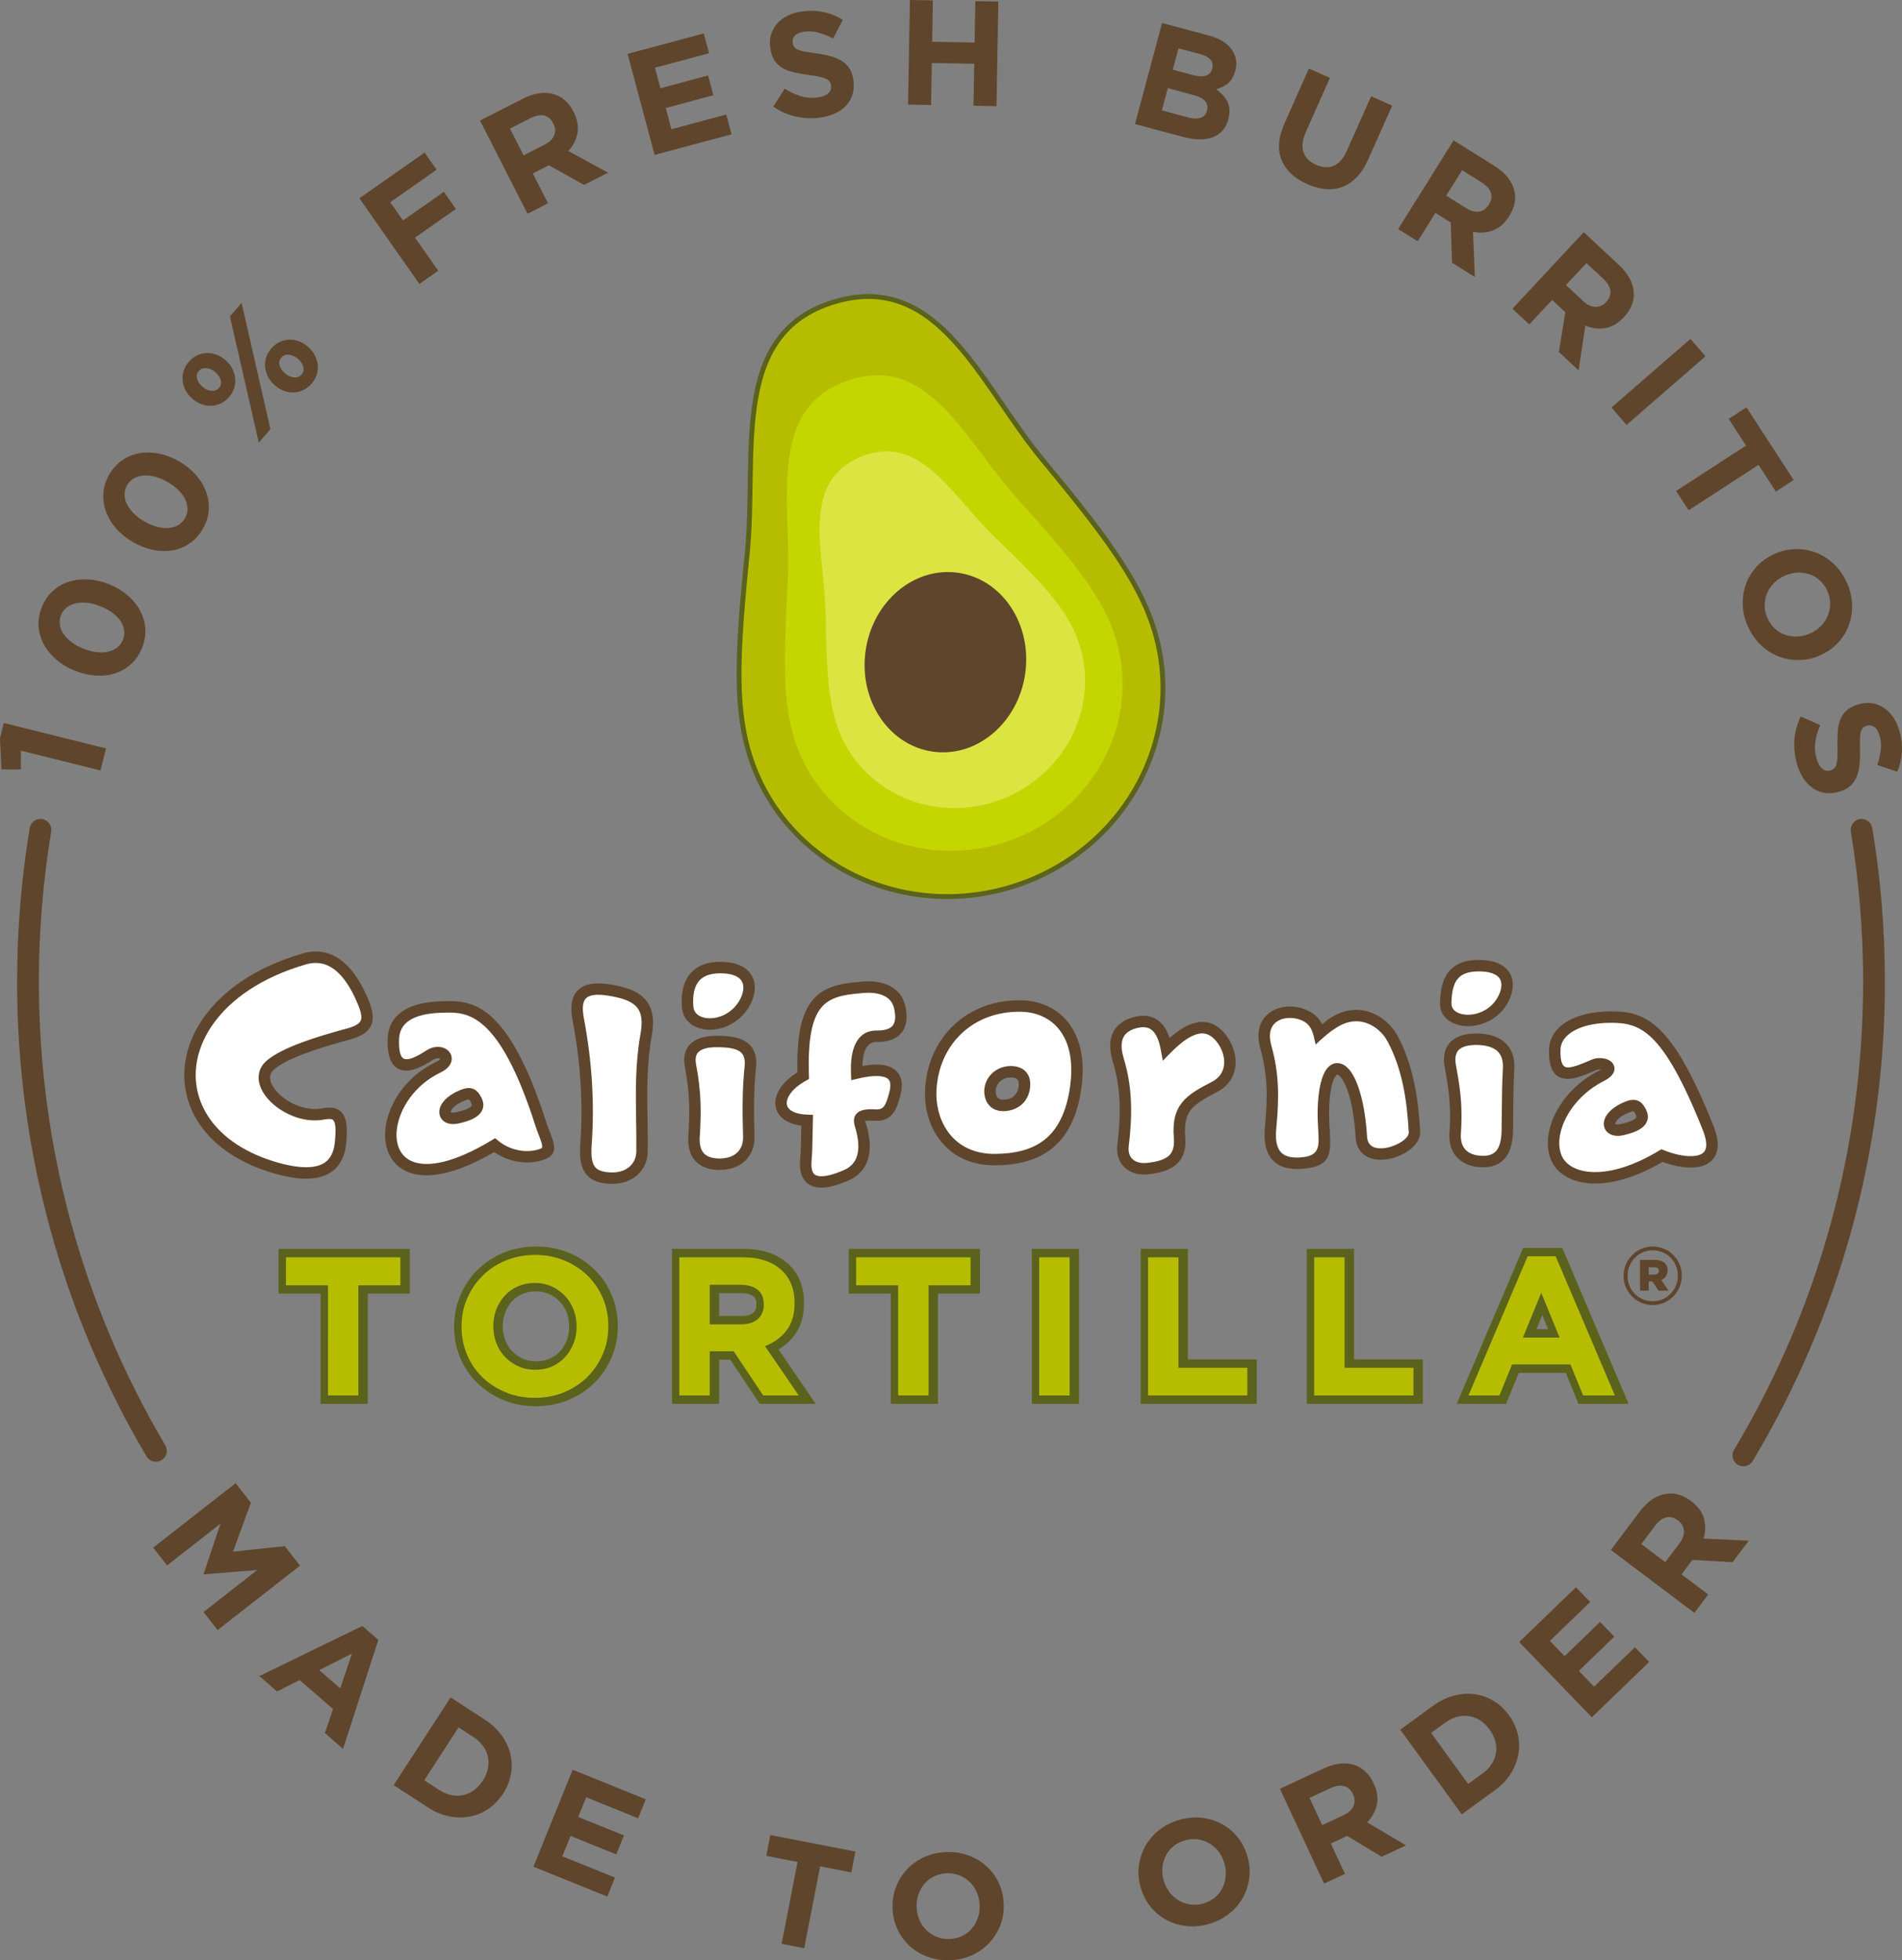 <?xml version="1.0" encoding="utf-8"?>
<!-- Generator: Adobe Illustrator 17.1.0, SVG Export Plug-In . SVG Version: 6.00 Build 0)  -->
<!DOCTYPE svg PUBLIC "-//W3C//DTD SVG 1.1//EN" "http://www.w3.org/Graphics/SVG/1.1/DTD/svg11.dtd">
<svg version="1.1" id="Layer_1" xmlns="http://www.w3.org/2000/svg" xmlns:xlink="http://www.w3.org/1999/xlink" x="0px" y="0px"
	 viewBox="0 0 264.219 272.289" enable-background="new 0 0 264.219 272.289" xml:space="preserve">
<rect x="0" y="0" width="264.219" height="272.289" fill="#808080" stroke="none"/>
<g>
	<path fill-rule="evenodd" clip-rule="evenodd" fill="#5F452B" d="M61.107,147.055c-0.231-0.108-0.615-0.077-1.041,0.2
		c-1.469,0.965-2.941,1.648-4.124,1.411c-1.333-0.267-2.179-1.492-2.093-4.332c0.05-1.611,0.703-2.965,2.136-3.912
		c1.21-0.798,2.979-1.28,5.419-1.337l0.242-0.006c3.623-0.097,8.807-0.234,14.284,16.934c0.114,0.361,0.266,0.749,0.408,1.116
		c0.679,1.751,1.236,3.192-0.628,3.896c-1.279,0.483-2.619,0.549-3.866,0.322c-1.183-0.214-2.287-0.691-3.185-1.323
		c-5.58,3.261-9.521,3.768-11.968,2.779c-1.256-0.506-2.131-1.389-2.649-2.495c-0.498-1.068-0.65-2.338-0.485-3.67
		c0.413-3.33,2.857-7.141,6.949-9.093c0.404-0.192,0.6-0.35,0.649-0.464C61.145,147.072,61.128,147.063,61.107,147.055
		 M80.613,158.874c0.201-2.823,0.206-5.657,0.033-8.484c-0.183-2.894-0.553-5.784-1.099-8.65c-0.456-2.401,0.029-3.819,1.201-4.571
		c1.082-0.696,2.689-0.692,4.628-0.323c2.018,0.382,3.482,1.004,4.38,2.12c0.914,1.137,1.182,2.694,0.78,4.92
		c-0.707,3.917-0.645,7.786-0.585,11.644c0.025,1.483,0.048,2.964,0.029,4.453c-0.018,1.283-0.533,2.394-1.398,3.189
		c-0.84,0.776-2.014,1.245-3.37,1.265c-1.997,0.027-3.208-0.499-3.918-1.527C80.622,161.932,80.492,160.582,80.613,158.874z
		 M94.734,139.944c-0.034-0.42-0.044-0.845-0.025-1.267c0.059-1.287,0.386-2.463,1.124-3.373c0.754-0.929,1.9-1.546,3.565-1.674
		c0.333-0.027,0.697-0.031,1.093-0.014c1.047,0.045,1.877,0.255,2.515,0.58c0.682,0.347,1.156,0.824,1.459,1.38
		c0.297,0.548,0.411,1.16,0.384,1.788c-0.029,0.705-0.242,1.428-0.581,2.092c-0.829,1.634-2.17,2.682-3.57,3.197
		c-0.892,0.327-1.812,0.441-2.652,0.35c-0.883-0.096-1.683-0.414-2.275-0.942C95.185,141.539,94.802,140.829,94.734,139.944z
		 M95.14,148.166c-0.22-1.165-0.086-2.265,0.707-3.101c0.737-0.772,2.016-1.242,4.084-1.194h0.003
		c1.353,0.032,2.636,0.187,3.591,0.775c1.067,0.657,1.685,1.756,1.496,3.612c-0.174,1.702-0.249,3.257-0.269,4.808
		c-0.021,1.56,0.014,3.132,0.059,4.843v0.003v0.005c0.026,1.183-0.348,2.309-1.137,3.155c-0.782,0.838-1.952,1.389-3.512,1.43l0,0
		h-0.01h-0.004c-0.129,0.003-0.257,0.003-0.384,0.001c-1.026-0.027-2.024-0.271-2.8-0.9c-0.796-0.643-1.321-1.649-1.358-3.173
		c-0.002-0.118-0.002-0.237,0.001-0.359v-0.036c0.113-1.712,0.176-3.248,0.119-4.811C95.671,151.662,95.494,150.048,95.14,148.166z
		 M108.053,151.75c0.457-0.976,1.376-1.965,2.723-2.789c-0.12-5.111,0.576-8.098,1.993-9.898c1.515-1.93,3.726-2.449,6.566-2.672
		c1.594-0.2,3.038-0.04,4.163,0.504c1.138,0.548,1.94,1.469,2.246,2.783c0.139,0.591,0.2,1.129,0.195,1.615
		c-0.009,0.921-0.266,1.646-0.727,2.197c-0.461,0.555-1.103,0.907-1.882,1.088c-0.456,0.107-0.971,0.154-1.531,0.148
		c-0.861-0.009-1.358,0.491-1.633,1.194c-0.244,0.619-0.346,1.387-0.371,2.15c1.292-0.23,2.471-0.273,3.39-0.027
		c0.496,0.136,0.923,0.352,1.268,0.668c0.36,0.332,0.616,0.757,0.741,1.288c0.138,0.59,0.108,1.309-0.125,2.172
		c-0.24,0.891-0.476,1.719-0.942,2.372c-0.545,0.762-1.316,1.215-2.552,1.135c-0.909-0.058-1.31-0.023-1.407,0.076
		c-0.027,0.026,0.079,0.139,0.147,0.366h0.002c0.571,1.913,0.652,3.513,0.29,4.796c-0.401,1.415-1.315,2.426-2.68,3.033
		c-1.646,0.731-3.079,1.106-4.188,1.01c-0.515-0.045-0.973-0.189-1.365-0.443c-0.401-0.263-0.717-0.631-0.933-1.116
		c-0.267-0.6-0.369-1.365-0.287-2.315c0.106-1.238,0.125-2.435,0.145-3.63c0.005-0.371,0.012-0.741,0.017-1.107
		c-1.106-0.137-1.952-0.479-2.542-0.955c-0.574-0.462-0.914-1.044-1.027-1.692C107.638,153.085,107.742,152.417,108.053,151.75z
		 M132.523,142.366c2.36-2.211,5.618-3.504,9.423-3.413c0.348,0.008,0.674,0.032,0.976,0.069c2.145,0.269,4.061,1.248,5.423,2.951
		c1.34,1.67,2.13,4.025,2.055,7.061c-0.014,0.588-0.059,1.186-0.134,1.788h-0.003c-0.55,4.369-2.086,7.116-4.239,8.787
		c-2.149,1.672-4.866,2.234-7.811,2.256c-0.182,0.002-0.356-0.001-0.521-0.007c-3.1-0.111-5.396-1.396-6.923-3.249
		c-1.513-1.835-2.256-4.223-2.273-6.57c0-0.168,0.002-0.331,0.007-0.484C128.635,147.869,130.1,144.637,132.523,142.366z
		 M140.486,149.661c-0.601-0.015-1.143,0.189-1.533,0.533c-0.376,0.332-0.616,0.801-0.635,1.333v-0.001
		c-0.002,0.036-0.002,0.066-0.002,0.087v0.003c0.002,0.311,0.077,0.61,0.241,0.819h0.004c0.144,0.183,0.386,0.309,0.746,0.322l0,0
		l0.081,0.001h0.003c0.508-0.003,1.057-0.155,1.471-0.516c0.323-0.282,0.569-0.71,0.645-1.316c0.014-0.114,0.023-0.201,0.024-0.268
		c0.008-0.359-0.072-0.591-0.208-0.729c-0.143-0.143-0.36-0.221-0.612-0.251h-0.004c-0.07-0.01-0.146-0.016-0.218-0.017H140.486z
		 M200.043,139.308c0.04-1.65,0.295-3.142,1.147-4.248c0.88-1.144,2.321-1.808,4.684-1.706c1.046,0.045,1.868,0.251,2.497,0.573
		c0.659,0.334,1.117,0.795,1.408,1.331c0.287,0.528,0.398,1.118,0.371,1.726c-0.031,0.706-0.249,1.432-0.59,2.104
		c-0.889,1.748-2.424,2.795-3.983,3.224c-0.851,0.235-1.719,0.285-2.498,0.165c-0.821-0.127-1.556-0.447-2.098-0.943
		C200.376,140.981,200.02,140.232,200.043,139.308z M200.695,148.257c-0.072-0.387-0.113-0.784-0.105-1.179
		c0.021-0.769,0.223-1.506,0.715-2.121c0.49-0.606,1.237-1.065,2.337-1.274c0.479-0.09,1.028-0.133,1.662-0.117v0.001
		c0.118,0.002,0.212,0.006,0.288,0.01c1.304,0.068,2.489,0.412,3.363,1.149v0.002c0.908,0.767,1.451,1.913,1.414,3.548v0.004
		c-0.002,0.088-0.005,0.162-0.009,0.215c-0.118,2.237-0.131,3.749-0.143,5.432c-0.007,0.962-0.012,1.979-0.037,3.19
		c-0.024,1.092-0.186,2.266-0.732,3.212c-0.596,1.035-1.6,1.767-3.258,1.807l-0.004-0.001c-0.113,0.002-0.228,0.003-0.341,0
		c-1.045-0.027-2.129-0.293-2.975-0.943c-0.88-0.677-1.491-1.73-1.528-3.294c-0.002-0.104-0.002-0.211,0.001-0.317v-0.035
		c0.112-1.693,0.129-3.071,0.028-4.492C201.269,151.622,201.05,150.143,200.695,148.257z M161.016,141.854
		c0.632,0.516,1.115,1.291,1.457,2.331c1.372-1.218,2.635-1.946,3.801-2.162c1.601-0.298,2.961,0.305,4.105,1.849
		c0.218,0.294,0.41,0.603,0.574,0.921c0.544,1.055,0.796,2.244,0.654,3.371c-0.148,1.169-0.711,2.258-1.795,3.064
		c-0.225,0.166-0.47,0.318-0.734,0.455c-1.665,0.858-2.895,1.54-3.617,2.437c-0.686,0.85-0.963,1.993-0.811,3.848
		c0.143,1.716-0.279,2.921-1.233,3.767c-0.893,0.793-2.218,1.202-3.963,1.381c-0.379,0.041-0.746,0.039-1.094-0.003
		c-0.813-0.099-1.546-0.409-2.105-0.924c-0.571-0.526-0.95-1.251-1.045-2.159c-0.034-0.322-0.032-0.662,0.013-1.018
		c0.221-1.847,0.37-3.732,0.311-5.643c-0.059-1.905-0.326-3.855-0.934-5.851c-0.044-0.147-0.077-0.254-0.093-0.315
		c-0.377-1.391-0.388-2.613,0.033-3.614c0.442-1.052,1.322-1.82,2.703-2.241l0.002-0.003c0.06-0.018,0.123-0.039,0.193-0.057
		C158.879,140.896,160.071,141.077,161.016,141.854z M175.086,145.679c-0.652-2.33-0.036-3.939,1.132-4.893
		c0.626-0.509,1.405-0.813,2.226-0.929l0,0c0.799-0.11,1.64-0.04,2.415,0.193v0.001c1.207,0.365,2.27,1.124,2.82,2.232
		c0.567-0.513,1.135-0.915,1.703-1.22c1.386-0.749,2.741-0.919,3.973-0.714c1.227,0.207,2.315,0.786,3.184,1.538
		c0.664,0.572,1.201,1.249,1.573,1.94c1.127,2.088,1.859,4.289,2.34,6.549c0.477,2.234,0.707,4.524,0.837,6.814
		c0.081,1.427-1.393,2.786-3.161,3.454c-0.556,0.21-1.147,0.357-1.725,0.419c-0.601,0.064-1.196,0.037-1.738-0.105
		c-1.279-0.337-2.236-1.247-2.341-2.976c-0.254-4.247-1.092-7.044-1.999-8.258c-0.218-0.289-0.397-0.447-0.531-0.468
		c-0.045-0.007-0.117,0.05-0.213,0.171c-0.515,0.646-0.893,2.196-0.949,4.74c-0.021,0.979,0.033,1.89,0.079,2.7
		c0.203,3.423,0.314,5.299-4.201,5.505c-1.842,0.082-3.134-0.438-3.939-1.488c-0.771-1.005-1.029-2.453-0.854-4.284
		c0.202-2.097,0.302-3.931,0.218-5.692C175.852,149.169,175.594,147.49,175.086,145.679z M222.433,148.556
		c-0.215-0.03-0.458-0.007-0.662,0.077l-0.331,0.141c-1.343,0.569-2.632,1.114-3.729,1.081c-1.59-0.048-2.612-1.056-2.52-4.117
		c0.05-1.607,0.982-2.98,2.63-3.924c1.458-0.834,3.502-1.329,5.993-1.328c2.403,0.001,4.527,0.34,6.834,2.617
		c2.184,2.15,4.505,6.085,7.375,13.28c0.479,1.199,0.648,2.176,0.579,2.961c-0.084,0.988-0.517,1.691-1.186,2.162
		c-0.612,0.431-1.405,0.636-2.287,0.669c-1.284,0.05-2.799-0.271-4.177-0.779c-0.9,0.527-1.773,0.978-2.616,1.357
		c-3.093,1.395-5.771,1.822-7.873,1.586c-2.237-0.248-3.856-1.243-4.695-2.632c-0.089-0.149-0.173-0.307-0.247-0.472
		c-0.877-1.945-0.567-4.51,0.732-6.911c1.181-2.177,3.181-4.243,5.845-5.587C222.233,148.666,222.345,148.608,222.433,148.556z
		 M226.265,154.538c-1.098,0.458-1.674,0.98-1.846,1.407c-0.032,0.08-0.045,0.14-0.036,0.176c0,0.003,0-0.004,0.004-0.001
		c0.114,0.088,0.368,0.107,0.758,0.02c1.186-0.267,1.855-0.548,2.108-0.862c0.113-0.141,0.043-0.383-0.166-0.712l0.001-0.004
		c-0.089-0.138-0.144-0.202-0.18-0.208C226.795,154.337,226.582,154.406,226.265,154.538z M28.294,141.343
		c2.646-3.745,7.246-7.02,13.759-8.905c2.265-0.654,4.097-0.072,5.57,1.131c1.396,1.14,2.439,2.833,3.209,4.526
		c0.764,1.671,1.138,2.919,0.852,3.965c-0.308,1.129-1.278,1.858-3.188,2.372c-2.048,0.552-4.199,1.179-6.065,1.873
		c-1.831,0.682-3.398,1.428-4.342,2.225c-0.34,0.288-0.517,0.611-0.562,0.945c-0.065,0.473,0.109,1.014,0.458,1.553
		c0.391,0.604,0.984,1.19,1.707,1.684c1.338,0.916,3.077,1.495,4.724,1.289c1.395-0.264,2.415-0.244,3.119,0.604h0.003
		c0.605,0.729,0.787,2.034,0.539,4.331c-0.043,0.417-0.117,0.809-0.218,1.171c-0.41,1.477-1.253,2.463-2.437,3.035
		c-1.118,0.539-2.52,0.685-4.131,0.512c-0.919-0.1-1.914-0.303-2.969-0.595c-4.925-1.369-8.412-3.799-10.475-6.736
		c-1.578-2.248-2.322-4.788-2.238-7.378C25.691,146.369,26.589,143.757,28.294,141.343z M64.49,152.9
		c-1.096,0.458-1.671,0.981-1.844,1.408c-0.032,0.081-0.043,0.139-0.036,0.176c0,0.003,0-0.003,0.004-0.002
		c0.114,0.088,0.37,0.107,0.758,0.021c1.186-0.267,1.856-0.549,2.108-0.862c0.115-0.142,0.043-0.381-0.167-0.712v-0.003
		c-0.087-0.137-0.142-0.202-0.177-0.208C65.024,152.699,64.81,152.767,64.49,152.9z M119.335,136.391h0.002H119.335z"/>
	<path fill-rule="evenodd" clip-rule="evenodd" fill="#5A621C" d="M212.359,173.336h3.891h0.772l0.302,0.714l8.224,19.326
		l0.691,1.625h-1.762h-4.416h-0.783l-0.299-0.731l-1.456-3.573h-6.548l-1.455,3.573L209.224,195h-0.785h-4.303h-1.763l0.689-1.625
		l8.224-19.326l0.305-0.714H212.359z M182.702,173.476h4.224h1.17v1.166v14.185h8.398h1.168v1.166v3.839V195h-1.168h-13.792h-1.166
		v-1.168v-19.19v-1.166H182.702z M159.628,173.476h4.222h1.17v1.166v14.185h8.399h1.169v1.166v3.839V195h-1.169h-13.79h-1.166
		v-1.168v-19.19v-1.166H159.628z M144.504,173.476h4.222h1.168v1.166v19.19V195h-1.168h-4.222h-1.168v-1.168v-19.19v-1.166H144.504z
		 M123.744,179.699h-4.675h-1.166v-1.165v-3.892v-1.166h1.166h15.901h1.167v1.166v3.892v1.165h-1.167H130.3v14.133V195h-1.168
		h-4.222h-1.166v-1.168V179.699z M74.482,189.1c0.357,0,0.693-0.031,1.007-0.093c0.304-0.06,0.594-0.151,0.866-0.273
		c0.285-0.125,0.543-0.271,0.775-0.436c0.239-0.171,0.457-0.362,0.647-0.57c0.198-0.218,0.379-0.456,0.538-0.713
		c0.156-0.252,0.295-0.53,0.414-0.83c0.114-0.297,0.202-0.601,0.257-0.908c0.057-0.302,0.082-0.631,0.082-0.984v-0.057
		c0-0.683-0.113-1.319-0.339-1.909c-0.113-0.293-0.254-0.57-0.416-0.827c-0.157-0.254-0.343-0.49-0.55-0.708
		c-0.21-0.221-0.438-0.419-0.682-0.592c-0.241-0.169-0.506-0.321-0.791-0.451c-0.279-0.127-0.567-0.221-0.866-0.281
		c-0.302-0.062-0.635-0.094-1-0.094l0.002-0.005c-0.678,0-1.299,0.127-1.864,0.373c-0.28,0.124-0.544,0.269-0.788,0.441
		l-0.001-0.003c-0.231,0.165-0.448,0.355-0.642,0.567c-0.199,0.216-0.381,0.457-0.539,0.716c-0.158,0.25-0.293,0.528-0.413,0.828
		c-0.115,0.299-0.202,0.601-0.258,0.908c-0.057,0.304-0.085,0.631-0.085,0.986l0.001,0.053c0,0.685,0.113,1.322,0.342,1.911
		c0.114,0.293,0.252,0.57,0.415,0.829c0.158,0.253,0.343,0.489,0.551,0.707c0.206,0.218,0.432,0.413,0.679,0.586
		c0.253,0.177,0.519,0.33,0.802,0.456c0.281,0.125,0.572,0.219,0.875,0.281C73.802,189.068,74.128,189.1,74.482,189.1z
		 M74.428,195.325c-0.823,0-1.607-0.072-2.35-0.213c-0.762-0.147-1.489-0.364-2.183-0.655h-0.005
		c-0.683-0.287-1.324-0.626-1.923-1.019c-0.596-0.389-1.149-0.837-1.662-1.338c-0.512-0.503-0.964-1.043-1.357-1.625
		c-0.396-0.586-0.734-1.214-1.016-1.882c-0.279-0.667-0.49-1.364-0.633-2.087c-0.141-0.719-0.211-1.458-0.211-2.213v-0.057
		c0-1.525,0.288-2.961,0.863-4.308c0.288-0.67,0.628-1.298,1.02-1.882c0.397-0.588,0.849-1.137,1.35-1.64
		c0.503-0.503,1.061-0.956,1.671-1.359c0.603-0.399,1.251-0.743,1.943-1.031c0.698-0.29,1.43-0.508,2.196-0.655
		c0.748-0.141,1.53-0.213,2.35-0.213v-0.005c0.807,0,1.591,0.074,2.351,0.218c0.76,0.146,1.487,0.365,2.182,0.655h0.004
		c0.685,0.287,1.325,0.626,1.925,1.019c0.595,0.389,1.148,0.835,1.662,1.339c0.511,0.501,0.964,1.043,1.356,1.623
		c0.396,0.588,0.734,1.216,1.014,1.88c0.28,0.669,0.492,1.366,0.633,2.089c0.143,0.721,0.211,1.459,0.211,2.215v0.053
		c0,0.762-0.07,1.502-0.214,2.22c-0.143,0.713-0.358,1.41-0.648,2.089c-0.288,0.67-0.628,1.3-1.02,1.882
		c-0.397,0.59-0.849,1.137-1.352,1.64c-0.502,0.503-1.06,0.955-1.671,1.36c-0.6,0.396-1.25,0.741-1.943,1.029
		c-0.694,0.29-1.429,0.508-2.193,0.655c-0.766,0.144-1.548,0.218-2.353,0.218L74.428,195.325z M94.516,173.476h8.772
		c1.338,0,2.54,0.185,3.604,0.554c1.1,0.385,2.038,0.962,2.81,1.733l0.006,0.005c0.664,0.666,1.161,1.443,1.497,2.335
		c0.322,0.859,0.484,1.818,0.484,2.872h0.003v0.057h-0.003c0,1.818-0.46,3.323-1.38,4.508c-0.451,0.582-0.967,1.083-1.551,1.504
		c-0.195,0.143-0.402,0.276-0.615,0.401l3.921,5.73l1.249,1.827h-2.211h-4.935h-0.619l-0.349-0.521l-3.763-5.62h-1.53v4.973V195
		h-1.169h-4.221h-1.169v-1.168v-19.19v-1.166H94.516z M103.014,182.795c0.411,0,0.758-0.045,1.037-0.13
		c0.24-0.074,0.438-0.179,0.591-0.314c0.147-0.13,0.255-0.278,0.325-0.444c0.076-0.177,0.111-0.396,0.111-0.657l0.002-0.055
		c0-0.304-0.041-0.551-0.125-0.743c-0.066-0.16-0.168-0.292-0.302-0.396c-0.168-0.132-0.385-0.235-0.646-0.309
		c-0.298-0.084-0.658-0.126-1.077-0.126h-3.025v3.174H103.014z M44.537,179.699h-4.671h-1.169v-1.165v-3.892v-1.166h1.169h15.899
		h1.169v1.166v3.892v1.165h-1.169h-4.671v14.133V195h-1.168h-4.222h-1.168v-1.168V179.699z M215.063,184.631l-0.813-1.983
		l-0.813,1.983H215.063z"/>
	<path fill-rule="evenodd" clip-rule="evenodd" fill="#FFFFFF" d="M61.175,153.717c0.311-0.773,1.172-1.642,2.708-2.284
		c0.578-0.241,1.045-0.354,1.496-0.283c0.528,0.083,0.925,0.372,1.276,0.927h0.002c0.601,0.948,0.683,1.787,0.06,2.559
		c-0.481,0.601-1.438,1.066-2.996,1.414c-0.888,0.2-1.607,0.051-2.076-0.312c-0.31-0.238-0.511-0.561-0.588-0.938
		C60.986,154.462,61.021,154.093,61.175,153.717 M59.197,145.932c0.938-0.616,1.914-0.626,2.576-0.321
		c0.314,0.145,0.569,0.363,0.742,0.629v0.001c0.19,0.297,0.275,0.643,0.226,1.011c-0.083,0.605-0.542,1.251-1.55,1.729
		c-3.569,1.702-5.7,4.99-6.055,7.85c-0.129,1.041-0.018,2.013,0.35,2.804c0.352,0.753,0.945,1.351,1.798,1.695
		c2.095,0.845,5.684,0.268,11.021-2.944l0.481-0.291l0.435,0.363c0.765,0.638,1.789,1.129,2.902,1.33
		c0.983,0.178,2.031,0.127,3.027-0.249c0.366-0.137,0.067-0.903-0.293-1.836c-0.146-0.377-0.3-0.773-0.439-1.211
		c-5.113-16.028-9.601-15.91-12.736-15.827l-0.24,0.006c-2.12,0.05-3.611,0.438-4.58,1.077c-0.956,0.631-1.394,1.543-1.426,2.63
		c-0.059,1.861,0.278,2.62,0.818,2.728C56.946,147.243,58.039,146.692,59.197,145.932z M82.231,150.296
		c0.178,2.899,0.173,5.803-0.033,8.691c-0.098,1.366-0.027,2.398,0.401,3.021c0.395,0.571,1.192,0.862,2.593,0.844
		c0.948-0.016,1.753-0.329,2.315-0.848c0.551-0.507,0.877-1.216,0.889-2.04c0.017-1.466-0.005-2.936-0.029-4.41
		c-0.062-3.935-0.123-7.881,0.61-11.949c0.313-1.735,0.151-2.887-0.461-3.645c-0.626-0.782-1.784-1.241-3.431-1.555
		c-1.563-0.298-2.795-0.34-3.479,0.101c-0.597,0.383-0.812,1.284-0.495,2.942C81.669,144.377,82.046,147.334,82.231,150.296z
		 M96.296,138.745c-0.016,0.341-0.007,0.703,0.023,1.083c0.035,0.439,0.22,0.79,0.508,1.045c0.342,0.303,0.829,0.491,1.385,0.551
		c0.604,0.064,1.276-0.02,1.938-0.263c1.057-0.388,2.066-1.184,2.7-2.426c0.243-0.476,0.393-0.974,0.413-1.439
		c0.016-0.351-0.043-0.681-0.199-0.967c-0.149-0.277-0.403-0.523-0.778-0.715c-0.449-0.229-1.062-0.377-1.865-0.413
		c-0.313-0.013-0.615-0.008-0.903,0.015c-1.186,0.09-1.968,0.492-2.453,1.089C96.563,136.922,96.337,137.78,96.296,138.745z
		 M96.997,146.161c-0.381,0.401-0.427,1.021-0.295,1.714c0.369,1.957,0.551,3.648,0.609,5.293c0.06,1.646-0.004,3.226-0.117,4.974
		l0,0c-0.001,0.085-0.003,0.169-0.001,0.251c0.023,0.994,0.324,1.615,0.771,1.978c0.465,0.379,1.131,0.528,1.837,0.546
		c0.102,0.002,0.204,0.003,0.306,0.001v-0.001h0.012h0.004c1.089-0.028,1.88-0.385,2.386-0.926c0.499-0.533,0.734-1.261,0.717-2.035
		v-0.003v-0.007c-0.046-1.721-0.08-3.304-0.06-4.898c0.02-1.605,0.096-3.207,0.274-4.944c0.115-1.13-0.197-1.761-0.75-2.101
		c-0.662-0.408-1.688-0.518-2.792-0.544C98.33,145.42,97.436,145.7,96.997,146.161z M111.964,150.109
		c-1.272,0.698-2.108,1.526-2.475,2.313c-0.169,0.364-0.229,0.708-0.177,1.009c0.048,0.272,0.197,0.522,0.454,0.73
		c0.47,0.378,1.258,0.628,2.387,0.666l0.794,0.027l-0.024,0.79c-0.021,0.629-0.03,1.231-0.039,1.832
		c-0.021,1.268-0.04,2.536-0.145,3.749c-0.06,0.684-0.005,1.189,0.151,1.538c0.082,0.188,0.2,0.329,0.35,0.425
		c0.16,0.103,0.374,0.165,0.637,0.187c0.835,0.073,2.009-0.25,3.408-0.872c0.916-0.407,1.527-1.08,1.789-2.013
		c0.283-0.994,0.203-2.298-0.283-3.914v-0.003c-0.219-0.745-0.3-1.385,0.251-1.936c0.422-0.424,1.202-0.633,2.632-0.54
		c0.584,0.037,0.93-0.152,1.157-0.469c0.308-0.427,0.499-1.118,0.702-1.864c0.162-0.601,0.19-1.061,0.111-1.401
		c-0.048-0.205-0.139-0.363-0.268-0.48c-0.146-0.134-0.35-0.233-0.602-0.3c-0.866-0.235-2.156-0.097-3.589,0.239l-0.937,0.22
		l-0.035-0.967c-0.044-1.221,0.033-2.617,0.473-3.732c0.509-1.294,1.454-2.216,3.127-2.199c0.425,0.004,0.814-0.031,1.158-0.112
		c0.449-0.104,0.799-0.285,1.023-0.554c0.229-0.273,0.355-0.665,0.36-1.195c0.004-0.354-0.046-0.765-0.159-1.244
		c-0.189-0.807-0.683-1.373-1.387-1.713c-0.84-0.408-1.98-0.518-3.281-0.355l-0.036,0.003c-2.442,0.188-4.312,0.594-5.474,2.072
		c-1.225,1.558-1.805,4.354-1.644,9.341l0.016,0.488L111.964,150.109z M137.902,149.006c0.682-0.601,1.606-0.956,2.621-0.929l0,0
		c0.129,0.003,0.258,0.012,0.385,0.028l0,0c0.587,0.075,1.136,0.292,1.549,0.713l0.004,0.003c0.42,0.43,0.676,1.038,0.655,1.875
		c-0.004,0.153-0.014,0.295-0.027,0.423c-0.133,1.043-0.582,1.8-1.183,2.323c-0.722,0.628-1.653,0.895-2.506,0.902
		c-0.059,0-0.104,0-0.145-0.002h-0.004c-0.887-0.031-1.522-0.394-1.941-0.924l0.002-0.002c-0.396-0.505-0.576-1.15-0.58-1.79
		c-0.001-0.058,0-0.108,0.002-0.152v-0.002C136.768,150.484,137.21,149.619,137.902,149.006z M141.91,140.54
		c-3.367-0.083-6.234,1.048-8.298,2.984c-2.125,1.988-3.408,4.833-3.524,8.086c-0.006,0.148-0.008,0.289-0.008,0.424
		c0.016,2,0.641,4.025,1.911,5.567c1.256,1.523,3.162,2.578,5.756,2.672c0.157,0.005,0.313,0.008,0.459,0.007
		c2.618-0.02,5.008-0.5,6.845-1.925c1.83-1.425,3.147-3.833,3.641-7.725h-0.004c0.074-0.588,0.113-1.131,0.127-1.633
		c0.066-2.631-0.592-4.638-1.709-6.029c-1.089-1.362-2.635-2.148-4.376-2.365C142.441,140.567,142.167,140.545,141.91,140.54z
		 M202.446,136.03c-0.601,0.779-0.784,1.967-0.818,3.315c-0.01,0.427,0.149,0.771,0.422,1.018c0.306,0.279,0.752,0.465,1.273,0.546
		c0.564,0.087,1.202,0.049,1.835-0.127c1.17-0.32,2.317-1.105,2.983-2.416c0.249-0.484,0.403-0.987,0.424-1.451
		c0.014-0.33-0.043-0.64-0.186-0.906c-0.139-0.257-0.376-0.485-0.73-0.665c-0.439-0.224-1.043-0.37-1.844-0.404
		C204.04,134.863,203.018,135.29,202.446,136.03z M202.177,147.114c-0.005,0.273,0.024,0.561,0.077,0.85
		c0.371,1.954,0.598,3.488,0.704,4.976c0.106,1.496,0.093,2.941-0.026,4.709l-0.002,0c-0.001,0.072,0,0.141,0.002,0.21
		c0.022,1.012,0.385,1.669,0.902,2.069c0.556,0.425,1.308,0.601,2.049,0.62c0.092,0.003,0.182,0.003,0.27,0.001v-0.001
		c1.004-0.023,1.589-0.432,1.921-1.01c0.387-0.667,0.501-1.581,0.521-2.453c0.025-1.221,0.032-2.22,0.039-3.163
		c0.012-1.731,0.022-3.281,0.143-5.507c0.005-0.078,0.007-0.133,0.009-0.172c0.025-1.103-0.304-1.841-0.853-2.303h-0.004
		c-0.581-0.492-1.442-0.726-2.417-0.778c-0.1-0.005-0.182-0.009-0.242-0.01h-0.003c-0.513-0.013-0.955,0.023-1.333,0.093
		c-0.686,0.13-1.129,0.384-1.39,0.707c-0.252,0.315-0.356,0.723-0.367,1.161V147.114z M161.255,145.839
		c-0.249-1.368-0.664-2.283-1.246-2.761c-0.516-0.424-1.234-0.504-2.156-0.254c-0.046,0.012-0.098,0.026-0.15,0.043v-0.003
		c-0.887,0.271-1.439,0.729-1.695,1.339c-0.276,0.659-0.252,1.537,0.033,2.583v0.003c0.036,0.131,0.061,0.219,0.075,0.268
		c0.653,2.143,0.94,4.23,1.002,6.261c0.065,2.027-0.09,3.981-0.317,5.878c-0.029,0.247-0.033,0.472-0.012,0.67
		c0.051,0.496,0.248,0.882,0.543,1.152c0.306,0.281,0.728,0.457,1.213,0.515c0.242,0.027,0.494,0.029,0.748,0.003
		c1.414-0.147,2.45-0.441,3.067-0.991c0.561-0.498,0.801-1.279,0.707-2.455c-0.19-2.302,0.205-3.783,1.156-4.967
		c0.916-1.138,2.286-1.904,4.129-2.854c0.191-0.098,0.363-0.205,0.515-0.319c0.706-0.523,1.071-1.23,1.168-1.987
		c0.1-0.798-0.09-1.663-0.491-2.445c-0.128-0.246-0.275-0.482-0.438-0.702c-0.747-1.01-1.592-1.411-2.545-1.233
		c-1.11,0.205-2.424,1.108-3.959,2.671l-1.071,1.092L161.255,145.839z M177.22,142.017c-0.703,0.576-1.057,1.625-0.605,3.234
		c0.544,1.928,0.816,3.723,0.902,5.588c0.087,1.839-0.014,3.743-0.223,5.911c-0.136,1.426,0.025,2.501,0.536,3.169
		c0.478,0.621,1.328,0.925,2.611,0.866c2.9-0.132,2.823-1.439,2.683-3.824c-0.05-0.825-0.103-1.757-0.079-2.824
		c0.064-2.922,0.58-4.805,1.29-5.697c0.482-0.608,1.065-0.853,1.705-0.751c0.551,0.089,1.079,0.455,1.551,1.085
		c1.069,1.426,2.043,4.538,2.316,9.115c0.057,0.901,0.524,1.368,1.152,1.533c0.351,0.092,0.753,0.107,1.174,0.062
		c0.442-0.047,0.898-0.161,1.334-0.326c1.182-0.445,2.172-1.202,2.134-1.881c-0.123-2.211-0.346-4.422-0.805-6.571
		c-0.452-2.123-1.135-4.185-2.184-6.127c-0.284-0.528-0.699-1.049-1.213-1.492c-0.662-0.575-1.488-1.016-2.404-1.17
		c-0.907-0.152-1.916-0.02-2.963,0.545c-1.264,0.683-2.401,1.72-3.367,2.631c-0.367-1.598-0.503-2.958-2.363-3.518l-0.004-0.001
		c-0.564-0.171-1.17-0.221-1.736-0.144h-0.005C178.117,141.506,177.611,141.7,177.22,142.017z M222.945,155.355
		c0.312-0.772,1.175-1.644,2.709-2.283c0.576-0.242,1.045-0.354,1.497-0.283c0.528,0.081,0.925,0.372,1.276,0.926l0.002-0.001
		c0.601,0.95,0.683,1.788,0.06,2.561c-0.483,0.599-1.438,1.065-2.995,1.414c-0.888,0.199-1.606,0.048-2.077-0.313
		c-0.311-0.238-0.511-0.56-0.59-0.938C222.759,156.1,222.795,155.73,222.945,155.355z M221.156,147.172
		c0.723-0.304,1.676-0.246,2.278,0.048c0.266,0.131,0.488,0.313,0.64,0.537c0.193,0.292,0.263,0.631,0.163,1.003
		c-0.122,0.46-0.549,0.952-1.426,1.394c-2.356,1.189-4.124,3.01-5.16,4.922c-1.068,1.974-1.353,4.019-0.683,5.506
		c0.045,0.102,0.102,0.203,0.16,0.304c0.59,0.977,1.796,1.684,3.506,1.874c1.844,0.205,4.233-0.186,7.049-1.456
		c0.885-0.398,1.811-0.886,2.777-1.468l0.336-0.203l0.369,0.146c1.291,0.516,2.73,0.855,3.907,0.812
		c0.582-0.023,1.083-0.141,1.428-0.383c0.288-0.204,0.476-0.525,0.516-0.994c0.05-0.559-0.089-1.296-0.468-2.246
		c-2.779-6.967-4.981-10.73-7.013-12.734c-1.909-1.881-3.695-2.16-5.723-2.161c-2.197-0.002-3.971,0.417-5.206,1.123
		c-1.149,0.66-1.802,1.565-1.83,2.586c-0.059,1.864,0.343,2.469,0.974,2.488c0.76,0.024,1.891-0.455,3.071-0.956L221.156,147.172z
		 M42.494,133.961c-6.142,1.777-10.45,4.826-12.901,8.296c-1.524,2.157-2.326,4.473-2.399,6.736
		c-0.072,2.247,0.578,4.455,1.952,6.414c1.861,2.652,5.054,4.857,9.6,6.121c0.969,0.268,1.878,0.455,2.713,0.544
		c1.321,0.142,2.436,0.041,3.271-0.363c0.769-0.371,1.319-1.028,1.598-2.027c0.077-0.276,0.135-0.582,0.17-0.916
		c0.198-1.826,0.13-2.769-0.186-3.15l0.002-0.001c-0.215-0.256-0.784-0.213-1.623-0.052l-0.041,0.006
		c-2.069,0.271-4.222-0.43-5.854-1.545c-0.895-0.612-1.646-1.355-2.148-2.137c-0.545-0.848-0.814-1.756-0.696-2.624
		c0.1-0.72,0.451-1.387,1.111-1.947c1.095-0.925,2.824-1.756,4.814-2.498c1.954-0.728,4.142-1.367,6.21-1.924
		c1.299-0.348,1.925-0.732,2.067-1.251c0.166-0.605-0.153-1.547-0.762-2.89c-0.687-1.504-1.594-2.994-2.769-3.953
		C45.53,133.907,44.172,133.476,42.494,133.961z"/>
	<path fill-rule="evenodd" clip-rule="evenodd" fill="#B6BD00" d="M216.657,185.801l-2.551-6.224l-2.55,6.224H216.657z
		 M212.216,174.506h3.894l8.224,19.326h-4.415l-1.753-4.304h-8.114l-1.755,4.304h-4.304L212.216,174.506z M182.561,174.642h4.222
		v15.351h9.566v3.839h-13.788V174.642z M159.486,174.642h4.222v15.351h9.566v3.839h-13.788V174.642z M144.359,174.642h4.224v19.19
		h-4.224V174.642z M124.767,178.534h-5.838v-3.892h15.898v3.892h-5.839v15.298h-4.222V178.534z M102.871,183.962
		c1.041,0,1.841-0.246,2.397-0.739c0.558-0.494,0.836-1.151,0.836-1.973v-0.055c0-0.915-0.292-1.599-0.877-2.055
		c-0.585-0.458-1.397-0.686-2.44-0.686h-4.194v5.508H102.871z M94.371,174.642h8.772c2.431,0,4.296,0.649,5.593,1.947
		c1.098,1.096,1.645,2.56,1.645,4.385l0.002,0.057c0,1.554-0.381,2.82-1.14,3.796c-0.758,0.98-1.749,1.695-2.974,2.153l4.688,6.853
		h-4.935l-4.112-6.141h-0.055h-3.263v6.141h-4.222V174.642z M74.339,190.268c0.859,0,1.642-0.154,2.345-0.465
		c0.703-0.311,1.306-0.741,1.808-1.288c0.503-0.549,0.897-1.184,1.179-1.906c0.285-0.722,0.426-1.494,0.426-2.315v-0.057
		c0-0.822-0.141-1.599-0.426-2.33c-0.281-0.731-0.685-1.369-1.204-1.919c-0.523-0.547-1.134-0.982-1.837-1.3
		c-0.703-0.321-1.485-0.48-2.344-0.48c-0.84,0-1.617,0.156-2.331,0.465c-0.714,0.312-1.319,0.743-1.823,1.29
		c-0.503,0.547-0.896,1.182-1.179,1.904c-0.283,0.722-0.426,1.494-0.426,2.317l0.002,0.053c0,0.823,0.141,1.601,0.424,2.331
		c0.283,0.731,0.685,1.369,1.206,1.919c0.521,0.547,1.139,0.981,1.851,1.3C72.721,190.11,73.5,190.268,74.339,190.268z
		 M74.285,194.162c-1.48,0-2.844-0.261-4.084-0.782c-1.244-0.52-2.317-1.225-3.222-2.11c-0.904-0.885-1.609-1.93-2.111-3.125
		c-0.503-1.198-0.753-2.481-0.753-3.851v-0.057c0-1.371,0.255-2.654,0.767-3.851c0.511-1.198,1.22-2.247,2.123-3.151
		c0.906-0.906,1.983-1.618,3.235-2.139c1.253-0.521,2.618-0.782,4.099-0.782c1.48,0,2.842,0.261,4.084,0.782
		c1.244,0.521,2.317,1.223,3.222,2.112c0.905,0.885,1.609,1.928,2.11,3.125c0.504,1.195,0.754,2.48,0.754,3.851v0.053
		c0,1.372-0.255,2.655-0.767,3.852c-0.513,1.197-1.221,2.247-2.125,3.153c-0.904,0.904-1.983,1.618-3.233,2.138
		C77.131,193.901,75.764,194.162,74.285,194.162z M45.562,178.534h-5.839v-3.892h15.898v3.892h-5.84v15.298h-4.22V178.534z"/>
	<path fill-rule="evenodd" clip-rule="evenodd" fill="#5A621C" d="M115.764,41.615c3.405-1.028,6.786-1.101,10.101,0.284
		c3.281,1.371,5.937,3.936,8.181,6.632c2.499,3.004,4.654,6.333,6.882,9.542c1.308,1.875,2.647,3.738,4.101,5.502
		c3.459,4.188,7.012,8.467,10.076,12.954c2.329,3.413,4.401,7.037,5.603,11.015c1.669,5.522,1.565,11.349-0.246,16.821
		c-3.08,9.296-10.621,16.37-19.96,19.189c-9.339,2.818-19.535,1.1-27.242-4.938c-4.539-3.555-7.848-8.353-9.516-13.877
		c-1.175-3.894-1.456-7.94-1.41-11.989c0.061-5.318,0.625-10.734,1.144-16.027c0.233-2.383,0.313-4.781,0.358-7.173
		c0.079-4.001,0.041-8.069,0.497-12.049c0.408-3.557,1.253-7.236,3.312-10.226C109.638,44.389,112.437,42.621,115.764,41.615"/>
	<path fill-rule="evenodd" clip-rule="evenodd" fill="#B6BD00" d="M115.961,42.259c14.234-4.298,19.827,11.178,28.548,21.744
		c8.191,9.926,13.391,16.576,15.554,23.735c4.46,14.781-4.387,30.532-19.757,35.172c-15.371,4.64-31.458-3.584-35.92-18.367
		c-2.126-7.044-1.478-15.134-0.238-27.755C105.506,62.926,101.722,46.557,115.961,42.259"/>
	<path fill-rule="evenodd" clip-rule="evenodd" fill="#C4D600" d="M117.695,52.888c11.285-3.953,16.32,8.281,23.696,16.463
		c6.929,7.684,11.341,12.844,13.329,18.521c4.104,11.715-2.451,24.68-14.636,28.946c-12.185,4.268-25.395-1.773-29.498-13.49
		c-1.954-5.586-1.719-12.106-1.167-22.288C110.024,69.854,106.41,56.84,117.695,52.888"/>
	<path fill-rule="evenodd" clip-rule="evenodd" fill="#DCE442" d="M119.43,63.515c8.335-3.608,12.814,5.387,18.847,11.184
		c5.665,5.444,9.286,9.113,11.1,13.306c3.746,8.651-0.517,18.826-9.512,22.721c-8.999,3.896-19.331,0.037-23.079-8.616
		c-1.782-4.124-1.959-9.076-2.096-16.82C114.542,76.785,111.096,67.122,119.43,63.515"/>
	<path fill-rule="evenodd" clip-rule="evenodd" fill="#5F452B" d="M133.077,79.557c6.121,0.859,10.307,7.119,9.344,13.979
		c-0.964,6.861-6.709,11.728-12.833,10.868c-6.122-0.86-10.308-7.12-9.344-13.98C121.207,83.563,126.953,78.697,133.077,79.557"/>
	<path fill="#5F452B" d="M22.961,200.762c0.424,0.719,0.185,1.649-0.534,2.072c-0.719,0.425-1.646,0.187-2.072-0.532
		c-5.8-9.809-10.345-20.456-13.417-31.72c-2.977-10.914-4.566-22.384-4.566-34.206h0.007c0-3.651,0.148-7.229,0.434-10.727
		c0.292-3.563,0.732-7.109,1.315-10.628c0.134-0.823,0.911-1.383,1.734-1.249c0.822,0.134,1.383,0.911,1.249,1.734
		c-0.562,3.394-0.991,6.857-1.279,10.38c-0.289,3.498-0.435,6.998-0.435,10.49h0.005c0,11.58,1.55,22.781,4.448,33.413
		C12.845,180.771,17.288,191.17,22.961,200.762L22.961,200.762z M257.109,115.506c-0.134-0.823,0.426-1.6,1.249-1.734
		c0.823-0.133,1.601,0.426,1.734,1.249c0.581,3.519,1.023,7.065,1.315,10.628c0.286,3.498,0.434,7.076,0.434,10.727h0.006
		c0,11.957-1.625,23.55-4.663,34.566c-3.136,11.368-7.782,22.113-13.706,32.003c-0.429,0.715-1.356,0.948-2.072,0.522
		c-0.715-0.429-0.948-1.357-0.521-2.072c5.786-9.658,10.325-20.153,13.388-31.256c2.962-10.737,4.544-22.06,4.544-33.763h0.007
		c0-3.492-0.147-6.992-0.435-10.49C258.101,122.364,257.672,118.9,257.109,115.506L257.109,115.506z M2.907,104.264l-0.01,2.608
		l-2.696,0.011L0,102.535l0.528-2.115l14.2,3.54l-0.766,3.062L2.907,104.264L2.907,104.264z M19.734,89.994
		c-0.364,0.898-0.87,1.645-1.521,2.24c-0.65,0.595-1.392,1.026-2.226,1.295c-0.832,0.268-1.727,0.372-2.69,0.312
		c-0.961-0.06-1.929-0.287-2.902-0.681l-0.04-0.016c-0.976-0.394-1.826-0.906-2.558-1.538c-0.73-0.631-1.304-1.337-1.719-2.116
		c-0.417-0.78-0.655-1.612-0.717-2.495c-0.06-0.882,0.089-1.773,0.453-2.671c0.357-0.886,0.861-1.626,1.511-2.221
		c0.654-0.596,1.394-1.028,2.227-1.295c0.832-0.268,1.731-0.376,2.693-0.323c0.963,0.054,1.934,0.277,2.908,0.671l0.039,0.015
		c0.975,0.394,1.827,0.907,2.558,1.538c0.729,0.63,1.302,1.336,1.719,2.116c0.417,0.78,0.655,1.612,0.717,2.494
		C20.247,88.206,20.096,89.096,19.734,89.994L19.734,89.994z M17.073,88.875c0.182-0.45,0.24-0.897,0.174-1.342
		c-0.067-0.444-0.237-0.871-0.514-1.281c-0.272-0.409-0.645-0.786-1.109-1.131c-0.465-0.344-1.005-0.642-1.621-0.89l-0.04-0.016
		c-0.615-0.25-1.211-0.408-1.787-0.476c-0.576-0.069-1.111-0.05-1.602,0.057c-0.493,0.108-0.918,0.297-1.282,0.569
		c-0.363,0.27-0.636,0.63-0.818,1.08c-0.177,0.437-0.231,0.88-0.168,1.331c0.063,0.451,0.235,0.878,0.512,1.281
		c0.277,0.404,0.648,0.781,1.111,1.132c0.462,0.351,1.002,0.65,1.617,0.899l0.038,0.015c0.617,0.249,1.217,0.41,1.8,0.481
		c0.583,0.071,1.114,0.056,1.597-0.049c0.482-0.103,0.906-0.294,1.273-0.571C16.619,89.688,16.893,89.323,17.073,88.875
		L17.073,88.875z M28.172,73.465c-0.485,0.839-1.091,1.508-1.818,2.007c-0.727,0.499-1.521,0.823-2.384,0.972
		c-0.861,0.15-1.762,0.128-2.707-0.064c-0.942-0.193-1.87-0.552-2.779-1.078l-0.038-0.021c-0.91-0.526-1.683-1.151-2.318-1.879
		c-0.635-0.726-1.105-1.504-1.407-2.334c-0.304-0.831-0.425-1.687-0.362-2.57c0.062-0.882,0.335-1.743,0.818-2.582
		c0.479-0.827,1.081-1.49,1.809-1.989c0.728-0.499,1.521-0.824,2.384-0.973c0.861-0.15,1.766-0.131,2.713,0.056
		c0.944,0.187,1.874,0.543,2.785,1.068l0.036,0.022c0.911,0.526,1.685,1.152,2.319,1.878c0.635,0.726,1.104,1.505,1.408,2.335
		c0.304,0.83,0.424,1.687,0.362,2.569C28.929,71.767,28.656,72.627,28.172,73.465L28.172,73.465z M25.693,71.988
		c0.242-0.421,0.361-0.855,0.358-1.305c-0.005-0.45-0.115-0.897-0.329-1.34c-0.215-0.444-0.53-0.868-0.942-1.275
		c-0.413-0.405-0.907-0.774-1.482-1.106l-0.036-0.021c-0.575-0.332-1.145-0.572-1.705-0.721c-0.562-0.148-1.093-0.203-1.594-0.165
		c-0.503,0.038-0.952,0.166-1.351,0.384c-0.396,0.218-0.717,0.537-0.958,0.956c-0.235,0.408-0.353,0.839-0.353,1.295
		c0,0.456,0.11,0.902,0.328,1.34c0.22,0.438,0.533,0.863,0.943,1.275c0.408,0.412,0.9,0.783,1.477,1.115l0.035,0.021
		c0.576,0.332,1.145,0.574,1.715,0.726c0.568,0.152,1.097,0.21,1.589,0.174c0.492-0.035,0.938-0.165,1.34-0.389
		C25.129,72.729,25.451,72.406,25.693,71.988L25.693,71.988z M31.812,55.16c-0.346,0.396-0.731,0.694-1.16,0.891
		c-0.427,0.196-0.868,0.303-1.322,0.32c-0.455,0.017-0.906-0.056-1.349-0.222c-0.442-0.165-0.857-0.415-1.243-0.752l-0.031-0.027
		c-0.388-0.336-0.693-0.716-0.918-1.142c-0.228-0.426-0.365-0.867-0.418-1.325c-0.05-0.457-0.007-0.914,0.132-1.37
		c0.141-0.456,0.383-0.882,0.728-1.28c0.345-0.397,0.732-0.694,1.158-0.89c0.429-0.196,0.87-0.304,1.324-0.321
		c0.455-0.017,0.904,0.057,1.347,0.222c0.444,0.165,0.858,0.417,1.245,0.752l0.031,0.028c0.386,0.335,0.693,0.716,0.919,1.142
		c0.226,0.425,0.364,0.867,0.416,1.325c0.053,0.457,0.008,0.914-0.133,1.37C32.4,54.336,32.157,54.763,31.812,55.16L31.812,55.16z
		 M31.939,43.938l1.621-1.864l4.007,17.539l-1.619,1.864L31.939,43.938L31.939,43.938z M43.276,53.299
		c-0.345,0.396-0.731,0.693-1.158,0.89c-0.429,0.197-0.87,0.304-1.324,0.321c-0.454,0.017-0.904-0.058-1.349-0.222
		c-0.442-0.166-0.857-0.416-1.243-0.752l-0.031-0.027c-0.386-0.336-0.692-0.717-0.918-1.143c-0.226-0.426-0.365-0.867-0.416-1.324
		c-0.052-0.458-0.007-0.914,0.132-1.371c0.139-0.457,0.383-0.883,0.728-1.28c0.345-0.396,0.73-0.693,1.159-0.89
		c0.426-0.196,0.868-0.304,1.322-0.321c0.457-0.017,0.904,0.057,1.347,0.223c0.444,0.165,0.859,0.416,1.246,0.751l0.03,0.028
		c0.386,0.336,0.693,0.716,0.92,1.142c0.225,0.426,0.363,0.867,0.415,1.325c0.052,0.457,0.009,0.914-0.132,1.37
		C43.864,52.476,43.621,52.902,43.276,53.299L43.276,53.299z M30.414,53.889c0.29-0.334,0.372-0.703,0.245-1.105
		c-0.125-0.403-0.367-0.759-0.721-1.068l-0.03-0.027c-0.367-0.318-0.77-0.502-1.21-0.556c-0.44-0.052-0.796,0.078-1.068,0.392
		c-0.29,0.333-0.376,0.7-0.254,1.099c0.12,0.398,0.364,0.757,0.729,1.075l0.032,0.027c0.363,0.317,0.767,0.502,1.208,0.555
		C29.784,54.333,30.142,54.202,30.414,53.889L30.414,53.889z M41.88,52.028c0.29-0.334,0.37-0.702,0.245-1.106
		c-0.127-0.402-0.367-0.759-0.722-1.067l-0.031-0.027c-0.365-0.318-0.769-0.503-1.209-0.556c-0.441-0.053-0.796,0.077-1.069,0.391
		c-0.291,0.334-0.375,0.701-0.254,1.1c0.12,0.398,0.364,0.756,0.729,1.074l0.03,0.027c0.366,0.318,0.771,0.503,1.21,0.555
		C41.25,52.472,41.605,52.342,41.88,52.028L41.88,52.028z M49.925,27.542l9.062-6.347l1.668,2.381l-6.445,4.512l1.774,2.534
		l5.68-3.977l1.668,2.382l-5.68,3.976l3.227,4.608l-2.619,1.834L49.925,27.542L49.925,27.542z M66.683,16.742l5.918-3.016
		c1.641-0.835,3.122-1.039,4.443-0.608c1.116,0.363,1.988,1.16,2.617,2.394l0.02,0.037c0.533,1.048,0.712,2.032,0.536,2.952
		c-0.175,0.92-0.597,1.745-1.266,2.475l5.517,3.013l-3.327,1.695l-4.886-2.729l-0.038,0.019l-2.201,1.122l2.112,4.143l-2.848,1.452
		L66.683,16.742L66.683,16.742z M75.62,20.11c0.703-0.359,1.158-0.8,1.363-1.325c0.206-0.524,0.169-1.064-0.114-1.619l-0.02-0.037
		c-0.313-0.617-0.746-0.978-1.297-1.086c-0.552-0.107-1.18,0.018-1.883,0.377l-2.829,1.441l1.894,3.718L75.62,20.11L75.62,20.11z
		 M87.18,7.483l10.586-2.836l0.736,2.747l-7.519,2.015l0.763,2.847l6.617-1.772l0.735,2.746l-6.616,1.774l0.789,2.947l7.62-2.041
		l0.735,2.748L90.94,21.519L87.18,7.483L87.18,7.483z M113.818,16.353c-1.098,0.135-2.199,0.078-3.304-0.17
		c-1.103-0.248-2.138-0.71-3.098-1.387l1.599-2.476c0.724,0.455,1.454,0.797,2.187,1.028c0.733,0.232,1.51,0.297,2.335,0.195
		c0.659-0.081,1.156-0.264,1.491-0.549c0.334-0.285,0.475-0.64,0.423-1.066l-0.005-0.042c-0.025-0.205-0.086-0.383-0.182-0.532
		c-0.095-0.149-0.256-0.278-0.487-0.39c-0.229-0.111-0.542-0.212-0.935-0.303c-0.396-0.09-0.904-0.174-1.527-0.252
		c-0.751-0.102-1.436-0.224-2.053-0.364c-0.618-0.141-1.151-0.347-1.603-0.619c-0.453-0.273-0.819-0.635-1.106-1.088
		c-0.284-0.452-0.472-1.036-0.559-1.751l-0.006-0.041c-0.08-0.66-0.03-1.269,0.153-1.828c0.182-0.559,0.472-1.058,0.871-1.498
		c0.398-0.439,0.896-0.801,1.487-1.082c0.594-0.282,1.261-0.468,2.002-0.559c1.059-0.131,2.05-0.092,2.975,0.115
		c0.923,0.207,1.792,0.561,2.607,1.06l-1.355,2.592c-0.698-0.36-1.374-0.629-2.022-0.808c-0.648-0.178-1.283-0.228-1.9-0.153
		c-0.619,0.076-1.067,0.253-1.349,0.531c-0.278,0.278-0.397,0.597-0.352,0.953l0.005,0.042c0.027,0.232,0.098,0.43,0.208,0.591
		c0.109,0.16,0.29,0.295,0.542,0.404c0.25,0.109,0.585,0.201,1.005,0.274c0.421,0.074,0.95,0.155,1.589,0.245
		c0.751,0.102,1.427,0.239,2.025,0.409c0.601,0.171,1.117,0.4,1.549,0.689c0.433,0.288,0.777,0.646,1.031,1.076
		c0.256,0.428,0.422,0.958,0.499,1.59l0.006,0.041c0.087,0.715,0.036,1.366-0.158,1.954c-0.192,0.588-0.499,1.1-0.919,1.535
		c-0.421,0.436-0.942,0.792-1.563,1.07S114.602,16.256,113.818,16.353L113.818,16.353z M126.399,0l3.195,0.055l-0.101,5.75
		l5.896,0.103l0.1-5.749l3.195,0.056l-0.252,14.529l-3.197-0.056l0.102-5.833l-5.895-0.103l-0.102,5.833l-3.195-0.056L126.399,0
		L126.399,0z M161.432,3.196l6.515,1.746c1.618,0.433,2.731,1.176,3.337,2.227c0.47,0.813,0.578,1.695,0.324,2.644l-0.011,0.041
		c-0.213,0.788-0.562,1.371-1.05,1.749c-0.489,0.378-1.024,0.639-1.607,0.784c0.358,0.268,0.674,0.546,0.947,0.834
		c0.274,0.288,0.488,0.6,0.642,0.934c0.154,0.335,0.243,0.698,0.268,1.091c0.022,0.394-0.027,0.824-0.153,1.292l-0.01,0.041
		c-0.174,0.642-0.448,1.17-0.823,1.585c-0.378,0.415-0.838,0.72-1.387,0.917c-0.545,0.198-1.166,0.29-1.855,0.276
		c-0.691-0.014-1.433-0.125-2.22-0.337l-6.679-1.789L161.432,3.196L161.432,3.196z M165.765,10.439
		c0.683,0.183,1.255,0.211,1.719,0.084c0.463-0.126,0.765-0.45,0.903-0.971l0.013-0.04c0.125-0.468,0.046-0.872-0.235-1.213
		c-0.281-0.34-0.748-0.597-1.403-0.772l-3.048-0.817l-0.795,2.967L165.765,10.439L165.765,10.439z M165.073,16.315
		c0.681,0.182,1.249,0.201,1.701,0.058c0.455-0.143,0.752-0.477,0.891-0.997l0.011-0.041c0.127-0.468,0.046-0.887-0.242-1.258
		c-0.288-0.37-0.832-0.663-1.635-0.877l-3.568-0.957l-0.828,3.088L165.073,16.315L165.073,16.315z M181.571,25.561
		c-1.782-0.793-2.966-1.914-3.547-3.362c-0.582-1.449-0.439-3.146,0.427-5.093l3.378-7.585l2.92,1.3l-3.344,7.51
		c-0.483,1.087-0.595,2.019-0.334,2.793c0.261,0.775,0.839,1.363,1.737,1.762c0.897,0.399,1.717,0.447,2.46,0.141
		c0.741-0.305,1.349-0.99,1.821-2.052l3.385-7.605l2.922,1.301l-3.335,7.49c-0.446,0.999-0.972,1.814-1.577,2.445
		c-0.606,0.631-1.274,1.084-2.002,1.358c-0.729,0.274-1.504,0.375-2.329,0.305C183.33,26.197,182.469,25.961,181.571,25.561
		L181.571,25.561z M201.929,19.498l5.633,3.52c1.562,0.975,2.498,2.141,2.811,3.495c0.264,1.145,0.03,2.303-0.704,3.476
		l-0.022,0.035c-0.623,0.998-1.376,1.658-2.255,1.982c-0.878,0.324-1.803,0.387-2.773,0.188l0.261,6.282l-3.168-1.979l-0.177-5.594
		l-0.036-0.021l-2.095-1.31l-2.463,3.944l-2.713-1.694L201.929,19.498L201.929,19.498z M203.645,28.894
		c0.669,0.419,1.281,0.581,1.837,0.487c0.556-0.093,1-0.403,1.33-0.932l0.022-0.035c0.366-0.587,0.455-1.144,0.263-1.673
		c-0.193-0.528-0.622-1-1.293-1.419l-2.693-1.683l-2.211,3.539L203.645,28.894L203.645,28.894z M220.014,32.252l4.856,4.531
		c1.347,1.254,2.045,2.577,2.093,3.966c0.041,1.173-0.41,2.266-1.355,3.278l-0.027,0.03c-0.803,0.86-1.665,1.364-2.59,1.515
		c-0.927,0.151-1.846,0.035-2.76-0.344l-0.942,6.216l-2.732-2.548l0.894-5.525l-0.031-0.028l-1.806-1.684l-3.172,3.4l-2.337-2.18
		L220.014,32.252L220.014,32.252z M219.906,41.803c0.576,0.539,1.148,0.814,1.71,0.828c0.564,0.015,1.059-0.206,1.483-0.661
		l0.027-0.03c0.472-0.507,0.664-1.037,0.575-1.591c-0.088-0.556-0.419-1.102-0.997-1.64l-2.322-2.166l-2.846,3.052L219.906,41.803
		L219.906,41.803z M234.828,47.076l2.098,2.413l-10.968,9.533l-2.097-2.413L234.828,47.076L234.828,47.076z M242.549,61.893
		l-2.406-3.708l2.472-1.605l6.558,10.097l-2.474,1.605l-2.406-3.709l-9.714,6.309l-1.741-2.681L242.549,61.893L242.549,61.893z
		 M242.87,87.136c-0.476-1.016-0.731-2.033-0.77-3.052c-0.041-1.02,0.098-1.982,0.417-2.887c0.319-0.904,0.808-1.72,1.469-2.449
		c0.66-0.728,1.461-1.311,2.401-1.749l0.037-0.019c0.942-0.438,1.904-0.673,2.891-0.705c0.984-0.031,1.932,0.117,2.843,0.449
		c0.911,0.332,1.744,0.844,2.503,1.536c0.758,0.692,1.374,1.546,1.849,2.563c0.474,1.016,0.729,2.034,0.77,3.053
		c0.039,1.019-0.1,1.982-0.419,2.886c-0.318,0.905-0.808,1.72-1.47,2.449c-0.659,0.728-1.46,1.311-2.401,1.749l-0.036,0.017
		c-0.941,0.439-1.904,0.675-2.891,0.707c-0.984,0.031-1.932-0.119-2.843-0.45c-0.91-0.331-1.744-0.843-2.502-1.535
		C243.959,89.007,243.344,88.152,242.87,87.136L242.87,87.136z M245.558,85.928c0.274,0.589,0.634,1.076,1.07,1.459
		c0.438,0.383,0.927,0.66,1.464,0.83c0.537,0.17,1.1,0.236,1.685,0.199c0.586-0.036,1.161-0.186,1.725-0.449l0.037-0.018
		c0.564-0.264,1.054-0.609,1.464-1.038c0.41-0.428,0.721-0.909,0.932-1.441c0.209-0.533,0.311-1.092,0.305-1.677
		c-0.005-0.585-0.146-1.173-0.42-1.763c-0.27-0.577-0.624-1.06-1.067-1.45c-0.44-0.39-0.93-0.668-1.467-0.838
		c-0.536-0.17-1.098-0.236-1.684-0.199c-0.587,0.037-1.162,0.187-1.726,0.449l-0.037,0.018c-0.564,0.262-1.052,0.608-1.464,1.037
		c-0.411,0.429-0.72,0.909-0.931,1.442c-0.21,0.533-0.311,1.095-0.301,1.687C245.149,84.767,245.29,85.351,245.558,85.928
		L245.558,85.928z M249.623,106.099c-0.305-1.064-0.42-2.16-0.35-3.289c0.072-1.13,0.367-2.222,0.885-3.277l2.697,1.192
		c-0.336,0.787-0.562,1.56-0.675,2.319c-0.112,0.761-0.055,1.539,0.174,2.336c0.184,0.64,0.442,1.101,0.775,1.387
		c0.334,0.286,0.706,0.369,1.12,0.25l0.039-0.011c0.199-0.058,0.365-0.145,0.498-0.261c0.132-0.118,0.234-0.298,0.309-0.542
		c0.073-0.244,0.125-0.569,0.152-0.973c0.027-0.403,0.033-0.919,0.011-1.546c-0.016-0.759-0.004-1.453,0.039-2.085
		c0.043-0.631,0.163-1.191,0.36-1.68c0.199-0.489,0.497-0.909,0.9-1.263c0.403-0.353,0.95-0.628,1.642-0.827l0.04-0.011
		c0.64-0.183,1.248-0.228,1.83-0.135c0.581,0.092,1.12,0.301,1.616,0.626c0.495,0.326,0.93,0.759,1.302,1.301
		c0.37,0.541,0.658,1.17,0.864,1.889c0.294,1.025,0.412,2.01,0.352,2.955c-0.06,0.946-0.272,1.86-0.64,2.742l-2.772-0.932
		c0.247-0.748,0.407-1.456,0.482-2.126c0.074-0.669,0.025-1.303-0.147-1.901c-0.172-0.599-0.415-1.015-0.734-1.248
		c-0.319-0.233-0.65-0.298-0.996-0.199l-0.042,0.011c-0.225,0.065-0.409,0.164-0.55,0.299c-0.141,0.134-0.247,0.333-0.315,0.598
		c-0.068,0.264-0.106,0.609-0.113,1.037c-0.007,0.426-0.005,0.962,0.007,1.606c0.018,0.758-0.014,1.447-0.087,2.066
		c-0.076,0.619-0.222,1.165-0.438,1.637c-0.218,0.473-0.519,0.868-0.902,1.188c-0.383,0.318-0.88,0.566-1.492,0.742l-0.04,0.011
		c-0.693,0.198-1.343,0.249-1.955,0.15c-0.611-0.099-1.165-0.321-1.659-0.669c-0.497-0.347-0.93-0.806-1.302-1.375
		C250.137,107.521,249.842,106.858,249.623,106.099L249.623,106.099z M32.731,206.023l2.122,2.717l-2.491,6.793l7.193-0.773
		l2.122,2.715l-11.451,8.946l-1.955-2.503l7.476-5.841l-7.409,0.599l-0.051-0.065l2.35-6.973l-7.426,5.803l-1.93-2.47
		L32.731,206.023L32.731,206.023z M50.332,225.854l2.225,1.933l-4.901,15.132l-2.521-2.194l1.134-3.332l-4.637-4.029l-3.139,1.588
		l-2.46-2.139L50.332,225.854L50.332,225.854z M47.26,234.515l1.635-4.822l-4.55,2.289L47.26,234.515L47.26,234.515z
		 M62.599,235.779l4.751,3.086c0.965,0.627,1.74,1.35,2.33,2.17c0.59,0.82,0.995,1.688,1.215,2.607
		c0.221,0.918,0.248,1.848,0.082,2.79c-0.165,0.94-0.526,1.839-1.084,2.698l-0.023,0.034c-0.558,0.859-1.235,1.558-2.031,2.098
		c-0.796,0.538-1.657,0.893-2.587,1.067c-0.928,0.171-1.889,0.16-2.882-0.04c-0.993-0.199-1.969-0.612-2.934-1.238l-4.753-3.086
		L62.599,235.779L62.599,235.779z M61.008,248.632c0.546,0.354,1.102,0.592,1.668,0.71c0.564,0.12,1.115,0.123,1.651,0.01
		c0.535-0.115,1.036-0.338,1.501-0.673c0.465-0.332,0.87-0.768,1.215-1.302l0.024-0.034c0.353-0.545,0.59-1.098,0.705-1.657
		c0.116-0.561,0.118-1.108,0.003-1.644c-0.113-0.537-0.338-1.043-0.674-1.516c-0.335-0.474-0.777-0.887-1.323-1.242l-2.07-1.345
		l-4.773,7.347L61.008,248.632L61.008,248.632z M79.55,245.821l10.162,4.107l-1.065,2.636l-7.217-2.916l-1.104,2.732l6.353,2.566
		l-1.065,2.637l-6.353-2.567l-1.143,2.829l7.313,2.955l-1.065,2.637l-10.258-4.145L79.55,245.821L79.55,245.821z M110.791,258.628
		l-4.338-0.844l0.561-2.894l11.817,2.297l-0.562,2.894l-4.34-0.844l-2.211,11.37l-3.138-0.609L110.791,258.628L110.791,258.628z
		 M131.952,272.283c-1.12,0.039-2.156-0.122-3.11-0.484c-0.955-0.36-1.785-0.865-2.494-1.513c-0.707-0.647-1.268-1.415-1.68-2.308
		c-0.411-0.894-0.636-1.857-0.672-2.896l-0.002-0.041c-0.036-1.038,0.124-2.016,0.479-2.935c0.357-0.919,0.865-1.734,1.525-2.443
		c0.66-0.709,1.458-1.276,2.391-1.703c0.935-0.427,1.961-0.661,3.081-0.7c1.12-0.039,2.158,0.122,3.112,0.484
		c0.953,0.362,1.785,0.866,2.494,1.513c0.707,0.647,1.267,1.415,1.679,2.309c0.412,0.892,0.635,1.856,0.673,2.894l0.002,0.041
		c0.036,1.038-0.124,2.016-0.479,2.937c-0.358,0.918-0.865,1.733-1.525,2.441c-0.66,0.708-1.458,1.276-2.392,1.703
		C134.101,272.01,133.074,272.243,131.952,272.283L131.952,272.283z M131.892,269.335c0.65-0.022,1.237-0.161,1.762-0.415
		c0.523-0.254,0.97-0.595,1.335-1.022c0.365-0.429,0.646-0.919,0.842-1.474c0.196-0.554,0.282-1.142,0.262-1.763l-0.002-0.043
		c-0.022-0.622-0.149-1.206-0.385-1.751c-0.233-0.546-0.554-1.019-0.962-1.421c-0.408-0.401-0.884-0.713-1.424-0.937
		c-0.542-0.223-1.138-0.324-1.787-0.302c-0.637,0.022-1.22,0.161-1.752,0.415c-0.53,0.254-0.979,0.595-1.345,1.022
		c-0.367,0.429-0.646,0.919-0.843,1.474c-0.195,0.554-0.281,1.142-0.259,1.763v0.041c0.022,0.623,0.151,1.208,0.385,1.753
		c0.233,0.545,0.554,1.019,0.962,1.42c0.41,0.401,0.887,0.713,1.436,0.937C130.664,269.257,131.256,269.356,131.892,269.335
		L131.892,269.335z M167.926,267.248c-1.077,0.309-2.122,0.403-3.136,0.283c-1.014-0.118-1.942-0.406-2.786-0.863
		c-0.842-0.456-1.571-1.067-2.188-1.833c-0.616-0.767-1.065-1.649-1.352-2.647l-0.013-0.04c-0.286-0.997-0.367-1.986-0.245-2.964
		c0.124-0.978,0.419-1.89,0.889-2.738c0.47-0.847,1.107-1.59,1.909-2.232c0.801-0.64,1.741-1.115,2.818-1.424
		c1.079-0.311,2.124-0.405,3.138-0.285c1.014,0.12,1.941,0.408,2.784,0.864c0.844,0.457,1.573,1.067,2.189,1.834
		c0.616,0.767,1.067,1.648,1.353,2.647l0.013,0.04c0.284,0.998,0.366,1.984,0.243,2.964c-0.122,0.978-0.419,1.891-0.889,2.738
		c-0.468,0.848-1.104,1.592-1.907,2.232C169.943,266.464,169.003,266.939,167.926,267.248L167.926,267.248z M167.154,264.404
		c0.624-0.18,1.161-0.457,1.608-0.829c0.446-0.374,0.796-0.812,1.047-1.316c0.252-0.504,0.404-1.048,0.461-1.633
		c0.057-0.583-0.003-1.175-0.175-1.774l-0.01-0.041c-0.172-0.599-0.438-1.134-0.797-1.607c-0.358-0.472-0.785-0.854-1.277-1.144
		c-0.494-0.292-1.031-0.479-1.609-0.564c-0.58-0.086-1.182-0.04-1.807,0.139c-0.612,0.175-1.144,0.451-1.599,0.827
		c-0.454,0.374-0.806,0.815-1.058,1.317c-0.253,0.504-0.405,1.048-0.46,1.633c-0.057,0.585,0.001,1.177,0.173,1.775l0.012,0.039
		c0.172,0.599,0.437,1.134,0.797,1.607c0.358,0.474,0.783,0.854,1.277,1.145c0.494,0.292,1.033,0.479,1.619,0.562
		C165.942,264.625,166.541,264.579,167.154,264.404L167.154,264.404z M177.8,248.471l6.02-2.807c1.669-0.779,3.156-0.93,4.461-0.455
		c1.104,0.401,1.947,1.23,2.532,2.484l0.018,0.038c0.497,1.065,0.642,2.055,0.434,2.969c-0.206,0.914-0.658,1.724-1.352,2.429
		l5.41,3.203l-3.386,1.578l-4.788-2.897l-0.038,0.017l-2.238,1.045l1.966,4.214l-2.898,1.35L177.8,248.471L177.8,248.471z
		 M186.613,252.149c0.715-0.335,1.186-0.758,1.41-1.276c0.225-0.518,0.204-1.058-0.059-1.622l-0.017-0.038
		c-0.292-0.626-0.712-1.003-1.26-1.128c-0.549-0.127-1.178-0.024-1.894,0.308l-2.88,1.343l1.765,3.781L186.613,252.149
		L186.613,252.149z M194.519,240.256l4.584-3.331c0.93-0.674,1.883-1.141,2.859-1.396c0.978-0.257,1.934-0.322,2.87-0.201
		c0.936,0.123,1.814,0.431,2.633,0.923c0.818,0.493,1.53,1.151,2.131,1.98l0.025,0.035c0.602,0.827,1.012,1.71,1.229,2.645
		c0.218,0.937,0.242,1.87,0.07,2.798c-0.173,0.93-0.529,1.822-1.07,2.678c-0.542,0.854-1.277,1.621-2.207,2.295l-4.584,3.332
		L194.519,240.256L194.519,240.256z M205.947,246.346c0.527-0.382,0.949-0.816,1.263-1.302c0.314-0.484,0.515-0.997,0.601-1.539
		c0.086-0.54,0.057-1.087-0.091-1.642c-0.145-0.552-0.403-1.086-0.777-1.6l-0.023-0.036c-0.385-0.525-0.815-0.942-1.296-1.252
		c-0.481-0.309-0.993-0.506-1.533-0.592c-0.542-0.086-1.095-0.057-1.657,0.087c-0.562,0.143-1.108,0.407-1.633,0.789l-1.999,1.451
		l5.15,7.086L205.947,246.346L205.947,246.346z M211.039,228.087l7.884-7.613l1.977,2.046l-5.6,5.407l2.047,2.12l4.928-4.759
		l1.975,2.046l-4.927,4.759l2.119,2.194l5.674-5.479l1.977,2.045l-7.958,7.686L211.039,228.087L211.039,228.087z M223.775,215.292
		l3.999-5.306c1.106-1.47,2.349-2.302,3.726-2.495c1.163-0.163,2.295,0.172,3.402,1.004l0.032,0.025
		c0.94,0.707,1.532,1.515,1.777,2.419c0.247,0.904,0.227,1.83-0.054,2.779l6.28,0.288l-2.249,2.983l-5.587-0.312l-0.025,0.034
		l-1.485,1.973l3.713,2.798l-1.923,2.554L223.775,215.292L223.775,215.292z M233.286,214.4c0.475-0.629,0.689-1.227,0.645-1.789
		c-0.044-0.561-0.315-1.029-0.812-1.405l-0.033-0.024c-0.552-0.415-1.1-0.552-1.644-0.406c-0.542,0.146-1.051,0.533-1.526,1.163
		l-1.911,2.537l3.333,2.512L233.286,214.4L233.286,214.4z"/>
	<path fill="#5F452B" d="M231.654,176.443c0-0.998-0.741-1.441-1.787-1.441h-2.045v4.273h1.208v-1.276h0.511l0.859,1.276h1.394
		l-1.022-1.484C231.309,177.582,231.654,177.117,231.654,176.443z M229.797,177.047h-0.767v-1.022h0.767
		c0.417,0,0.65,0.186,0.65,0.513C230.447,176.838,230.214,177.047,229.797,177.047z M229.588,173.145
		c-2.253,0-4.042,1.857-4.042,4.064v0.024c0,2.208,1.766,4.041,4.042,4.041c2.254,0,4.041-1.856,4.041-4.065v-0.022
		C233.629,174.981,231.864,173.145,229.588,173.145z M233.082,177.208c0,1.928-1.521,3.541-3.494,3.541
		c-1.997,0-3.491-1.587-3.491-3.517v-0.024c0-1.924,1.517-3.537,3.491-3.537c1.996,0,3.494,1.589,3.494,3.517V177.208z"/>
</g>
</svg>
